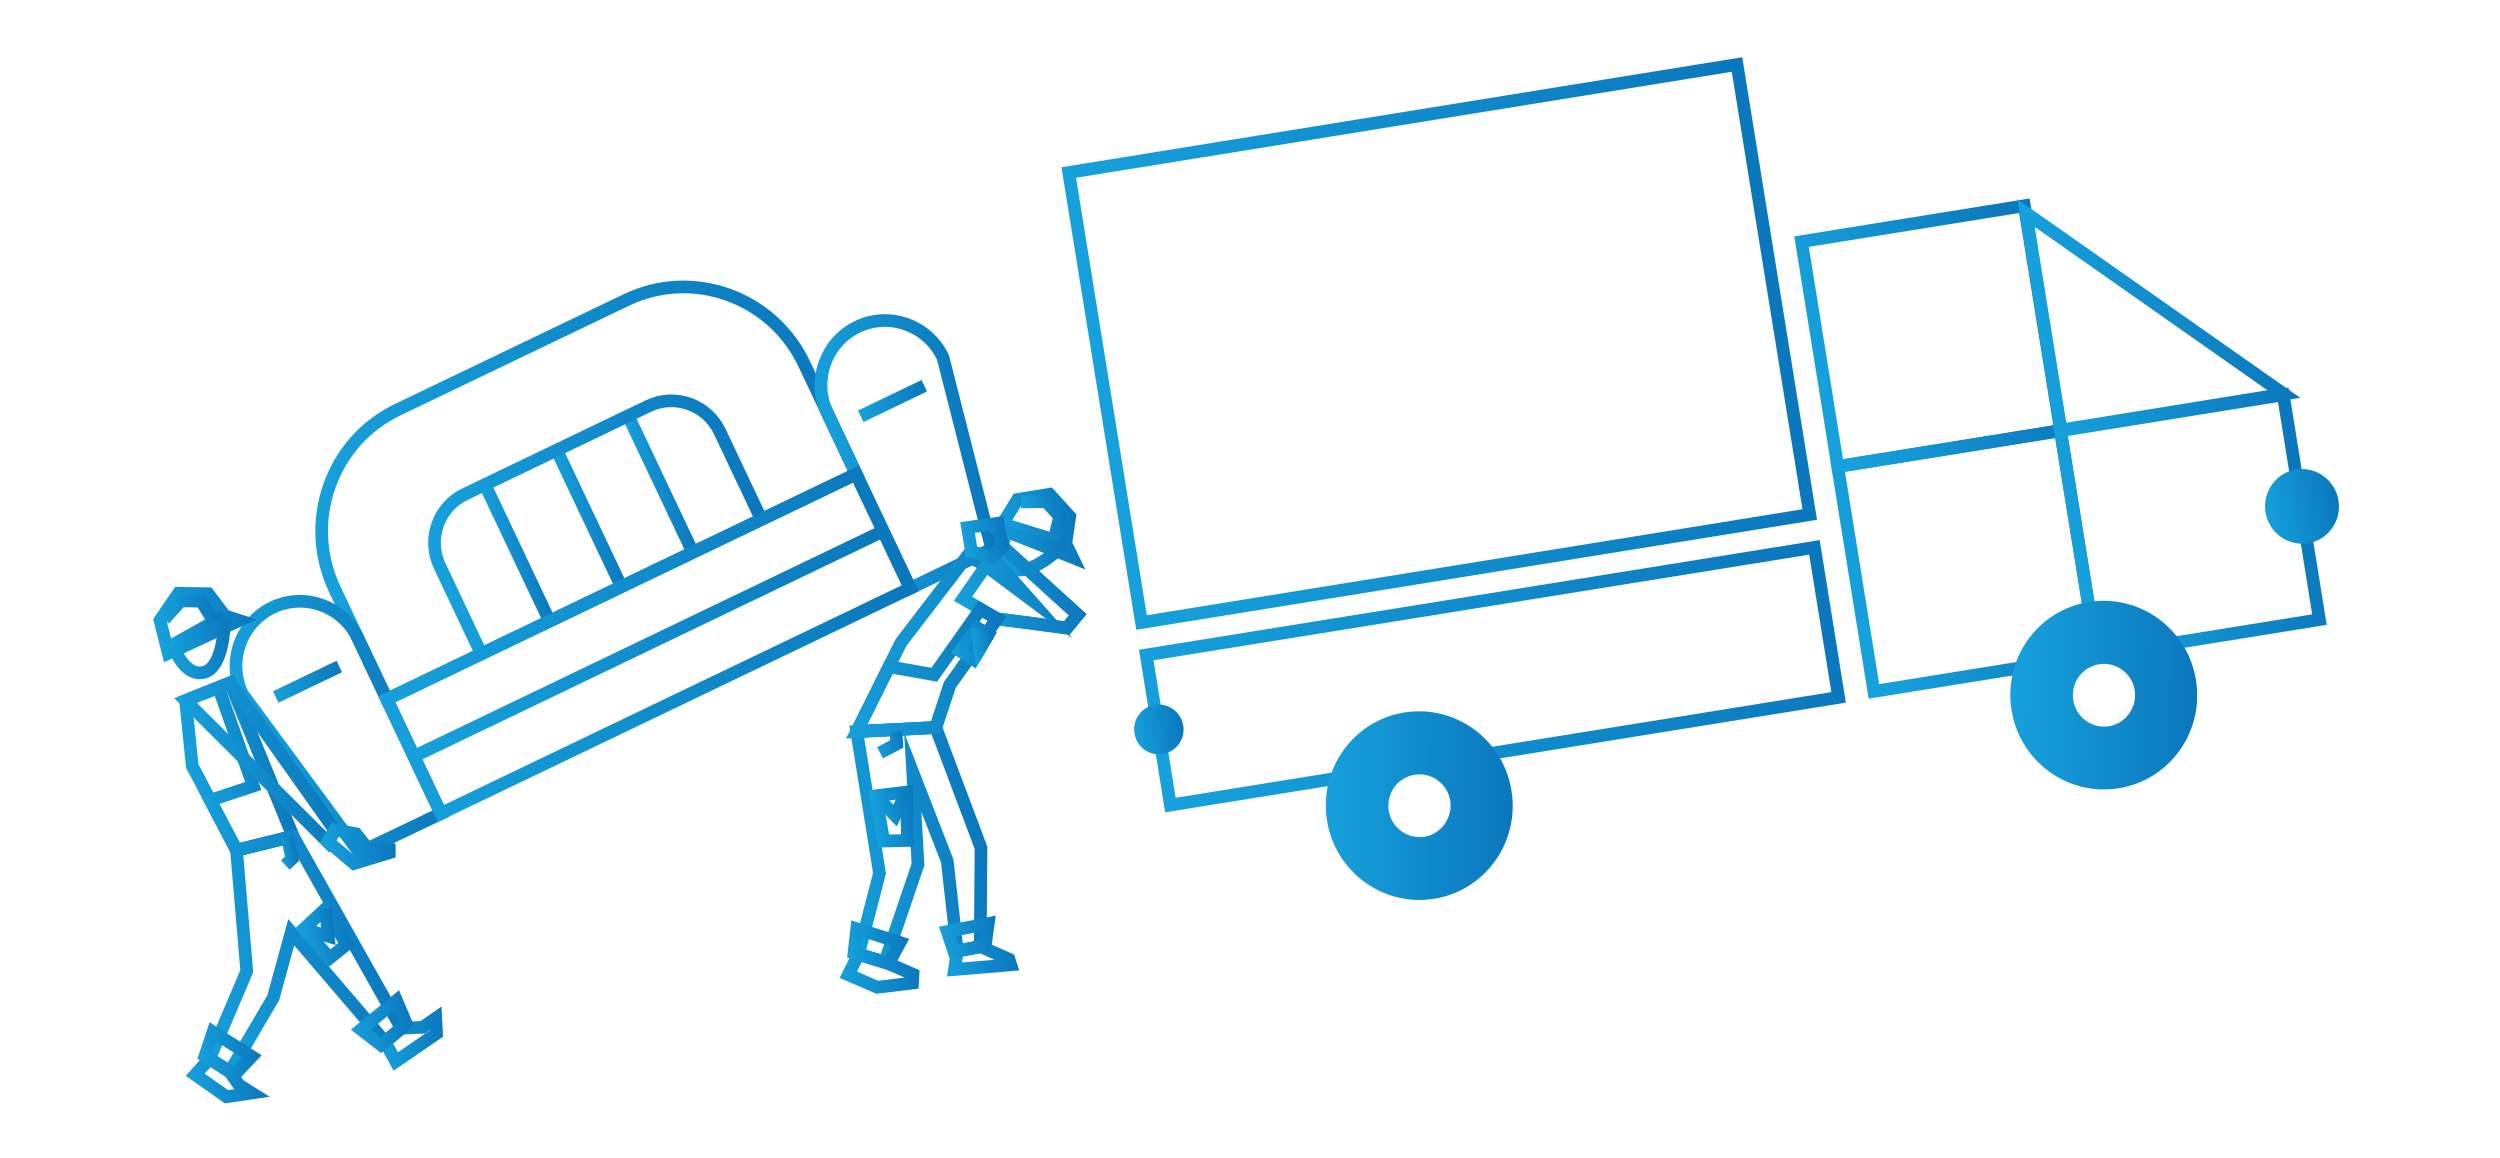 <svg xmlns="http://www.w3.org/2000/svg" xmlns:xlink="http://www.w3.org/1999/xlink" id="Calque_1" x="0px" y="0px" viewBox="0 0 1000 463.4" style="enable-background:new 0 0 1000 463.4;" xml:space="preserve" width="1000" height="463.4"><style type="text/css">			.st0{fill:none;stroke:url(#XMLID_00000139282544109457808690000002207816817002493065_);stroke-width:5.073;stroke-miterlimit:10;}			.st1{fill:none;stroke:url(#XMLID_00000029754991756056699900000000717471890244088705_);stroke-width:5.073;stroke-miterlimit:10;}			.st2{fill:none;stroke:url(#XMLID_00000072260872939887350180000005096683880838786457_);stroke-width:5.073;stroke-miterlimit:10;}			.st3{fill:none;stroke:url(#XMLID_00000011724827699854741150000014695979587851774373_);stroke-width:5.073;stroke-miterlimit:10;}			.st4{fill:none;stroke:url(#XMLID_00000043453295256810300240000003286382389275913661_);stroke-width:5.073;stroke-miterlimit:10;}			.st5{fill:none;stroke:url(#XMLID_00000049920401035778974890000000679172509810934182_);stroke-width:5.073;stroke-miterlimit:10;}			.st6{fill:none;stroke:url(#XMLID_00000160913537905727839130000008552527588043047345_);stroke-width:5.073;stroke-miterlimit:10;}			.st7{fill:none;stroke:url(#XMLID_00000143617530504559675730000004938459907773805194_);stroke-width:5.073;stroke-miterlimit:10;}			.st8{fill:none;stroke:url(#XMLID_00000074423492487164717680000000931472076426760600_);stroke-width:5.073;stroke-miterlimit:10;}			.st9{fill:none;stroke:url(#XMLID_00000070829280890167211830000000774758982318316720_);stroke-width:5.073;stroke-miterlimit:10;}			.st10{fill:none;stroke:url(#XMLID_00000054254340281105758070000011337166726386357663_);stroke-width:5.073;stroke-miterlimit:10;}			.st11{fill:none;stroke:url(#XMLID_00000080208823768868923790000002616415562879893656_);stroke-width:5.073;stroke-miterlimit:10;}			.st12{fill:none;stroke:url(#XMLID_00000173844715378700738050000015047585920720269206_);stroke-width:5.073;stroke-miterlimit:10;}			.st13{fill:none;stroke:url(#XMLID_00000175291519771469060040000000603331920946720177_);stroke-width:5.073;stroke-miterlimit:10;}			.st14{fill:none;stroke:url(#XMLID_00000062897461881549452450000006298837846007590047_);stroke-width:5.073;stroke-miterlimit:10;}			.st15{fill:none;stroke:url(#XMLID_00000114779771016452039290000014584386340988151186_);stroke-width:5.073;stroke-miterlimit:10;}			.st16{fill:none;stroke:url(#XMLID_00000074435546633366377200000000505585322440668834_);stroke-width:5.073;stroke-miterlimit:10;}			.st17{fill:none;stroke:url(#XMLID_00000013169155406754771020000008265567416944018331_);stroke-width:5.073;stroke-miterlimit:10;}			.st18{fill:none;stroke:url(#XMLID_00000075845598952127444650000000834630742465204867_);stroke-width:5.073;stroke-miterlimit:10;}			.st19{fill:none;stroke:url(#XMLID_00000021116562369788283690000010975275936230405255_);stroke-width:5.073;stroke-miterlimit:10;}			.st20{fill:none;stroke:url(#XMLID_00000018934825858042086600000005090143168086997437_);stroke-width:5.073;stroke-miterlimit:10;}			.st21{fill:none;stroke:url(#XMLID_00000101075454192657926520000012080884508652455592_);stroke-width:5.073;stroke-miterlimit:10;}			.st22{fill:none;stroke:url(#XMLID_00000181798553770690941110000001999733906959282820_);stroke-width:5.073;stroke-miterlimit:10;}			.st23{fill:none;stroke:url(#XMLID_00000049944424006468986200000011480900061787990959_);stroke-width:5.073;stroke-miterlimit:10;}			.st24{fill:none;stroke:url(#XMLID_00000072274329855217621720000010323385509378769833_);stroke-width:5.073;stroke-miterlimit:10;}			.st25{fill:none;stroke:url(#XMLID_00000048467423952284214120000017570921863220544414_);stroke-width:5.073;stroke-miterlimit:10;}			.st26{fill:none;stroke:url(#XMLID_00000100341119064205613770000008378287465676392835_);stroke-width:5.073;stroke-miterlimit:10;}			.st27{fill:none;stroke:url(#XMLID_00000115474283189942368680000005388733669505764227_);stroke-width:5.073;stroke-miterlimit:10;}			.st28{fill:none;stroke:url(#XMLID_00000034785911696734080580000006990779823012313270_);stroke-width:5.073;stroke-miterlimit:10;}			.st29{fill:none;stroke:url(#XMLID_00000130622432983208667380000002104258838984889524_);stroke-width:5.073;stroke-miterlimit:10;}			.st30{fill:none;stroke:url(#XMLID_00000092416206713540849720000007636435897000340373_);stroke-width:5.073;stroke-miterlimit:10;}			.st31{fill:none;stroke:url(#XMLID_00000067946120116809414040000004288949544270761856_);stroke-width:5.073;stroke-miterlimit:10;}			.st32{fill:none;stroke:url(#XMLID_00000144325395670490537730000004144605525501155219_);stroke-width:5.073;stroke-miterlimit:10;}			.st33{fill:none;stroke:url(#XMLID_00000163064075562894287840000000160080306561691051_);stroke-width:5.073;stroke-miterlimit:10;}			.st34{fill:none;stroke:url(#XMLID_00000036966993780943355130000000019131627718790830_);stroke-width:5.073;stroke-miterlimit:10;}			.st35{fill:none;stroke:url(#XMLID_00000128472706526896912740000014990474881115962022_);stroke-width:5.073;stroke-miterlimit:10;}			.st36{fill:none;stroke:url(#XMLID_00000139286832457966239680000009590465141750163384_);stroke-width:5.073;stroke-miterlimit:10;}			.st37{fill:none;stroke:url(#XMLID_00000136398541727048405020000013677586703907656835_);stroke-width:5.073;stroke-miterlimit:10;}			.st38{fill:none;stroke:url(#XMLID_00000152233588736181401980000009559382683641581215_);stroke-width:5.073;stroke-miterlimit:10;}			.st39{fill:none;stroke:url(#XMLID_00000137854171841272134320000003350962392378390197_);stroke-width:5.073;stroke-miterlimit:10;}			.st40{fill:none;stroke:url(#XMLID_00000152232620251709583220000013250275868810843571_);stroke-width:5.073;stroke-miterlimit:10;}			.st41{fill:none;stroke:url(#XMLID_00000142169421071115808440000012810920636836121246_);stroke-width:5.073;stroke-miterlimit:10;}			.st42{fill:none;stroke:url(#XMLID_00000104681443829851751880000013567952025003326359_);stroke-width:5.073;stroke-miterlimit:10;}			.st43{fill:none;stroke:url(#XMLID_00000010268571634217913580000000987843888296614556_);stroke-width:5.073;stroke-miterlimit:10;}			.st44{fill:none;stroke:url(#XMLID_00000124848813261160454170000001513698941341562526_);stroke-width:5.073;stroke-miterlimit:10;}			.st45{fill:none;stroke:url(#XMLID_00000150078623276225789550000002314285597684800664_);stroke-width:5.073;stroke-miterlimit:10;}			.st46{fill:none;stroke:url(#XMLID_00000038370787655616818390000004168265019163227060_);stroke-width:5.073;stroke-miterlimit:10;}			.st47{fill:none;stroke:url(#XMLID_00000001647236364512594760000002534972345392234134_);stroke-width:5.073;stroke-miterlimit:10;}			.st48{fill:none;stroke:url(#XMLID_00000041254845561135791110000008418873811642029962_);stroke-width:5.073;stroke-miterlimit:10;}			.st49{fill:none;stroke:url(#XMLID_00000028308846120749259690000011645927357842481339_);stroke-width:5.073;stroke-miterlimit:10;}	.st50{fill:url(#XMLID_00000057851759907273362830000003693520948844706203_);}	.st51{fill:url(#XMLID_00000150796185029083819590000002768400140266985886_);}	.st52{fill:url(#XMLID_00000136411298230825282310000000349623696647962788_);}	.st53{fill:url(#XMLID_00000098201158624197538870000000505399495479501455_);}			.st54{fill:none;stroke:url(#XMLID_00000008854633451024405690000016933341679878429831_);stroke-width:5.073;stroke-miterlimit:10;}</style><g id="XMLID_1164_">	<g id="XMLID_1181_">		<g id="XMLID_1226_">			<g id="XMLID_1233_">									<linearGradient id="XMLID_00000026145321126324801380000004578273216556692654_" gradientUnits="userSpaceOnUse" x1="136.301" y1="143.124" x2="357.43" y2="143.124" gradientTransform="matrix(0.987 -0.159 0.159 0.987 -32.192 92.011)">					<stop offset="0" style="stop-color:#16A1DC"></stop>					<stop offset="1" style="stop-color:#0B77BD"></stop>				</linearGradient>									<path id="XMLID_1239_" style="fill:none;stroke:url(#XMLID_00000026145321126324801380000004578273216556692654_);stroke-width:5.073;stroke-miterlimit:10;" d="      M154.7,279.7l-20.8-44c-12.7-26.9-1.5-59,25.1-71.8l91.5-43.9c26.6-12.8,58.5-1.3,71.2,25.6l20.8,44L154.7,279.7z"></path>				<g id="XMLID_1234_">											<linearGradient id="XMLID_00000127764958803296237100000000306138722869247118_" gradientUnits="userSpaceOnUse" x1="235.172" y1="156.564" x2="256.851" y2="156.564" gradientTransform="matrix(0.987 -0.159 0.159 0.987 -32.192 92.011)">						<stop offset="0" style="stop-color:#16A1DC"></stop>						<stop offset="1" style="stop-color:#0B77BD"></stop>					</linearGradient>											<line id="XMLID_1238_" style="fill:none;stroke:url(#XMLID_00000127764958803296237100000000306138722869247118_);stroke-width:5.073;stroke-miterlimit:10;" x1="222.7" y1="180.1" x2="248.5" y2="234.6"></line>											<linearGradient id="XMLID_00000165193096382556802560000009652867406421372601_" gradientUnits="userSpaceOnUse" x1="265.563" y1="147.582" x2="287.242" y2="147.582" gradientTransform="matrix(0.987 -0.159 0.159 0.987 -32.192 92.011)">						<stop offset="0" style="stop-color:#16A1DC"></stop>						<stop offset="1" style="stop-color:#0B77BD"></stop>					</linearGradient>											<line id="XMLID_1237_" style="fill:none;stroke:url(#XMLID_00000165193096382556802560000009652867406421372601_);stroke-width:5.073;stroke-miterlimit:10;" x1="251.3" y1="166.4" x2="277.1" y2="220.9"></line>											<linearGradient id="XMLID_00000010275207029747038770000003526728756682132098_" gradientUnits="userSpaceOnUse" x1="204.613" y1="165.596" x2="226.291" y2="165.596" gradientTransform="matrix(0.987 -0.159 0.159 0.987 -32.192 92.011)">						<stop offset="0" style="stop-color:#16A1DC"></stop>						<stop offset="1" style="stop-color:#0B77BD"></stop>					</linearGradient>											<line id="XMLID_1236_" style="fill:none;stroke:url(#XMLID_00000010275207029747038770000003526728756682132098_);stroke-width:5.073;stroke-miterlimit:10;" x1="194" y1="193.9" x2="219.8" y2="248.4"></line>											<linearGradient id="XMLID_00000166642600558104977850000007702087904742248092_" gradientUnits="userSpaceOnUse" x1="180.629" y1="158.243" x2="316.436" y2="158.243" gradientTransform="matrix(0.987 -0.159 0.159 0.987 -32.192 92.011)">						<stop offset="0" style="stop-color:#16A1DC"></stop>						<stop offset="1" style="stop-color:#0B77BD"></stop>					</linearGradient>											<path id="XMLID_1235_" style="fill:none;stroke:url(#XMLID_00000166642600558104977850000007702087904742248092_);stroke-width:5.073;stroke-miterlimit:10;" d="       M192.5,261.5l-16.6-35.1c-5.1-10.7-0.6-23.6,10-28.7l73.5-35.3c10.6-5.1,23.4-0.5,28.5,10.2l16.6,35.1"></path>				</g>			</g>							<linearGradient id="XMLID_00000052092121782316379940000011632401315854937508_" gradientUnits="userSpaceOnUse" x1="94.282" y1="222.458" x2="171.752" y2="222.458" gradientTransform="matrix(0.987 -0.159 0.159 0.987 -32.192 92.011)">				<stop offset="0" style="stop-color:#16A1DC"></stop>				<stop offset="1" style="stop-color:#0B77BD"></stop>			</linearGradient>							<path id="XMLID_1232_" style="fill:none;stroke:url(#XMLID_00000052092121782316379940000011632401315854937508_);stroke-width:5.073;stroke-miterlimit:10;" d="     M143.7,341l-46.8-63.5c-6.1-12.9-0.7-28.3,12.1-34.5l0,0c12.8-6.1,28.1-0.6,34.2,12.3l33.2,70.1L143.7,341z"></path>							<linearGradient id="XMLID_00000150083670644101705360000003355124022669434811_" gradientUnits="userSpaceOnUse" x1="343.206" y1="151.099" x2="405.727" y2="151.099" gradientTransform="matrix(0.987 -0.159 0.159 0.987 -32.192 92.011)">				<stop offset="0" style="stop-color:#16A1DC"></stop>				<stop offset="1" style="stop-color:#0B77BD"></stop>			</linearGradient>							<path id="XMLID_1231_" style="fill:none;stroke:url(#XMLID_00000150083670644101705360000003355124022669434811_);stroke-width:5.073;stroke-miterlimit:10;" d="     M364.1,235.3l-33.2-70.1c-6.1-12.9-0.7-28.3,12.1-34.5l0,0c12.8-6.1,28.1-0.6,34.2,12.3l19.5,76.6L364.1,235.3z"></path>							<linearGradient id="XMLID_00000042010454795269730730000001144651219948250044_" gradientUnits="userSpaceOnUse" x1="151.401" y1="209.838" x2="371.505" y2="209.838" gradientTransform="matrix(0.987 -0.159 0.159 0.987 -32.192 92.011)">				<stop offset="0" style="stop-color:#16A1DC"></stop>				<stop offset="1" style="stop-color:#0B77BD"></stop>			</linearGradient>							<polygon id="XMLID_1230_" style="fill:none;stroke:url(#XMLID_00000042010454795269730730000001144651219948250044_);stroke-width:5.073;stroke-miterlimit:10;" points="     342.4,189.6 154.7,279.7 176.3,325.4 364.1,235.3    "></polygon>							<linearGradient id="XMLID_00000159469544500146130100000016665365656793481388_" gradientUnits="userSpaceOnUse" x1="110.183" y1="203.147" x2="138.596" y2="203.147" gradientTransform="matrix(0.987 -0.159 0.159 0.987 -32.192 92.011)">				<stop offset="0" style="stop-color:#16A1DC"></stop>				<stop offset="1" style="stop-color:#0B77BD"></stop>			</linearGradient>							<line id="XMLID_1229_" style="fill:none;stroke:url(#XMLID_00000159469544500146130100000016665365656793481388_);stroke-width:5.073;stroke-miterlimit:10;" x1="110.3" y1="278.8" x2="135.7" y2="266.6"></line>							<linearGradient id="XMLID_00000175294073046218843310000013052930040808085424_" gradientUnits="userSpaceOnUse" x1="359.11" y1="129.578" x2="387.521" y2="129.578" gradientTransform="matrix(0.987 -0.159 0.159 0.987 -32.192 92.011)">				<stop offset="0" style="stop-color:#16A1DC"></stop>				<stop offset="1" style="stop-color:#0B77BD"></stop>			</linearGradient>							<line id="XMLID_1228_" style="fill:none;stroke:url(#XMLID_00000175294073046218843310000013052930040808085424_);stroke-width:5.073;stroke-miterlimit:10;" x1="344.3" y1="166.5" x2="369.7" y2="154.3"></line>							<linearGradient id="XMLID_00000065768628938200875450000003313401066216011935_" gradientUnits="userSpaceOnUse" x1="160.858" y1="209.839" x2="362.05" y2="209.839" gradientTransform="matrix(0.987 -0.159 0.159 0.987 -32.192 92.011)">				<stop offset="0" style="stop-color:#16A1DC"></stop>				<stop offset="1" style="stop-color:#0B77BD"></stop>			</linearGradient>							<line id="XMLID_1227_" style="fill:none;stroke:url(#XMLID_00000065768628938200875450000003313401066216011935_);stroke-width:5.073;stroke-miterlimit:10;" x1="165.5" y1="302.6" x2="353.3" y2="212.4"></line>		</g>		<g id="XMLID_1206_">							<linearGradient id="XMLID_00000153707663667843075720000004956875561331767955_" gradientUnits="userSpaceOnUse" x1="70.97" y1="231.694" x2="111.939" y2="231.694" gradientTransform="matrix(0.987 -0.159 0.159 0.987 -32.192 92.011)">				<stop offset="0" style="stop-color:#16A1DC"></stop>				<stop offset="1" style="stop-color:#0B77BD"></stop>			</linearGradient>							<polygon id="XMLID_1225_" style="fill:none;stroke:url(#XMLID_00000153707663667843075720000004956875561331767955_);stroke-width:5.073;stroke-miterlimit:10;" points="     74.2,280.2 92.1,273.1 117.2,334.5 94.6,340.1 76.9,306.4    "></polygon>							<linearGradient id="XMLID_00000044164683055724919980000011615117849051034289_" gradientUnits="userSpaceOnUse" x1="75.054" y1="231.694" x2="111.939" y2="231.694" gradientTransform="matrix(0.987 -0.159 0.159 0.987 -32.192 92.011)">				<stop offset="0" style="stop-color:#16A1DC"></stop>				<stop offset="1" style="stop-color:#0B77BD"></stop>			</linearGradient>							<polygon id="XMLID_1224_" style="fill:none;stroke:url(#XMLID_00000044164683055724919980000011615117849051034289_);stroke-width:5.073;stroke-miterlimit:10;" points="     92.1,273.1 87.4,275 101.3,314.4 84.1,320.1 94.6,340.1 117.2,334.5    "></polygon>							<linearGradient id="XMLID_00000078020534624203816620000001630015518344177299_" gradientUnits="userSpaceOnUse" x1="58.37" y1="308.161" x2="142.414" y2="308.161" gradientTransform="matrix(0.987 -0.159 0.159 0.987 -32.192 92.011)">				<stop offset="0" style="stop-color:#16A1DC"></stop>				<stop offset="1" style="stop-color:#0B77BD"></stop>			</linearGradient>							<polygon id="XMLID_1223_" style="fill:none;stroke:url(#XMLID_00000078020534624203816620000001630015518344177299_);stroke-width:5.073;stroke-miterlimit:10;" points="     117.2,334.5 160.5,411.3 154,416.7 116.5,372.9 109.3,399.1 91.9,428.7 83.8,423.5 98.7,388.5 94.6,340.1    "></polygon>							<linearGradient id="XMLID_00000116949494016002739810000010306128816141941895_" gradientUnits="userSpaceOnUse" x1="128.986" y1="351.039" x2="156.571" y2="351.039" gradientTransform="matrix(0.987 -0.159 0.159 0.987 -32.192 92.011)">				<stop offset="0" style="stop-color:#16A1DC"></stop>				<stop offset="1" style="stop-color:#0B77BD"></stop>			</linearGradient>							<polygon id="XMLID_1222_" style="fill:none;stroke:url(#XMLID_00000116949494016002739810000010306128816141941895_);stroke-width:5.073;stroke-miterlimit:10;" points="     154,416.7 158.3,424.6 174.6,413.4 174.3,407.3 169.1,410.9 160.5,411.3    "></polygon>							<linearGradient id="XMLID_00000037663396180252154080000005337542011424909233_" gradientUnits="userSpaceOnUse" x1="51.226" y1="353.502" x2="82.903" y2="353.502" gradientTransform="matrix(0.987 -0.159 0.159 0.987 -32.192 92.011)">				<stop offset="0" style="stop-color:#16A1DC"></stop>				<stop offset="1" style="stop-color:#0B77BD"></stop>			</linearGradient>							<polygon id="XMLID_1221_" style="fill:none;stroke:url(#XMLID_00000037663396180252154080000005337542011424909233_);stroke-width:5.073;stroke-miterlimit:10;" points="     83.8,423.5 78.1,429.9 90.6,438.7 100.7,437.2 95.6,434 91.9,428.7    "></polygon>							<linearGradient id="XMLID_00000051358857338942223860000003941875397214832010_" gradientUnits="userSpaceOnUse" x1="70.76" y1="233.862" x2="128.739" y2="233.862" gradientTransform="matrix(0.987 -0.159 0.159 0.987 -32.192 92.011)">				<stop offset="0" style="stop-color:#16A1DC"></stop>				<stop offset="1" style="stop-color:#0B77BD"></stop>			</linearGradient>							<polygon id="XMLID_1220_" style="fill:none;stroke:url(#XMLID_00000051358857338942223860000003941875397214832010_);stroke-width:5.073;stroke-miterlimit:10;" points="     92.1,273.1 134,332.2 131.2,336.9 74.2,280.2    "></polygon>							<linearGradient id="XMLID_00000113313936707661608760000012081244405684838818_" gradientUnits="userSpaceOnUse" x1="118.987" y1="270.429" x2="148.944" y2="270.429" gradientTransform="matrix(0.987 -0.159 0.159 0.987 -32.192 92.011)">				<stop offset="0" style="stop-color:#16A1DC"></stop>				<stop offset="1" style="stop-color:#0B77BD"></stop>			</linearGradient>							<polygon id="XMLID_1219_" style="fill:none;stroke:url(#XMLID_00000113313936707661608760000012081244405684838818_);stroke-width:5.073;stroke-miterlimit:10;" points="     131.2,336.6 141.6,345.4 155.7,341.1 155.7,339.7 146.6,338.8 142.4,333.5 133.9,331.9    "></polygon>							<linearGradient id="XMLID_00000101062796649111748100000009343108599253165995_" gradientUnits="userSpaceOnUse" x1="56.953" y1="344.101" x2="82.534" y2="344.101" gradientTransform="matrix(0.987 -0.159 0.159 0.987 -32.192 92.011)">				<stop offset="0" style="stop-color:#16A1DC"></stop>				<stop offset="1" style="stop-color:#0B77BD"></stop>			</linearGradient>							<polygon id="XMLID_1218_" style="fill:none;stroke:url(#XMLID_00000101062796649111748100000009343108599253165995_);stroke-width:5.073;stroke-miterlimit:10;" points="     93.9,429.8 82,422.4 85.2,412.8 100.7,422.6    "></polygon>							<linearGradient id="XMLID_00000028326936329441409490000011047865865177017480_" gradientUnits="userSpaceOnUse" x1="119.327" y1="342.624" x2="144.572" y2="342.624" gradientTransform="matrix(0.987 -0.159 0.159 0.987 -32.192 92.011)">				<stop offset="0" style="stop-color:#16A1DC"></stop>				<stop offset="1" style="stop-color:#0B77BD"></stop>			</linearGradient>							<polygon id="XMLID_1217_" style="fill:none;stroke:url(#XMLID_00000028326936329441409490000011047865865177017480_);stroke-width:5.073;stroke-miterlimit:10;" points="     162.6,409.6 152.4,418 144.4,411.8 158.6,400.2    "></polygon>			<g id="XMLID_1211_">				<g id="XMLID_1213_">											<linearGradient id="XMLID_00000004540238851162305920000014772715058987042703_" gradientUnits="userSpaceOnUse" x1="67.441" y1="171.729" x2="108.332" y2="171.729" gradientTransform="matrix(0.987 -0.159 0.159 0.987 -32.192 92.011)">						<stop offset="0" style="stop-color:#16A1DC"></stop>						<stop offset="1" style="stop-color:#0B77BD"></stop>					</linearGradient>											<polygon id="XMLID_1216_" style="fill:none;stroke:url(#XMLID_00000004540238851162305920000014772715058987042703_);stroke-width:5.073;stroke-miterlimit:10;" points="       67.3,261.3 78.4,256.1 95.7,248.2 89.9,246.3 83.3,237.5 71.4,237.3 64,248.1      "></polygon>											<linearGradient id="XMLID_00000176033689455670374630000006721504041073959040_" gradientUnits="userSpaceOnUse" x1="72.659" y1="175.837" x2="96.805" y2="175.837" gradientTransform="matrix(0.987 -0.159 0.159 0.987 -32.192 92.011)">						<stop offset="0" style="stop-color:#16A1DC"></stop>						<stop offset="1" style="stop-color:#0B77BD"></stop>					</linearGradient>											<line id="XMLID_1215_" style="fill:none;stroke:url(#XMLID_00000176033689455670374630000006721504041073959040_);stroke-width:5.073;stroke-miterlimit:10;" x1="69.1" y1="257.9" x2="89.9" y2="246.3"></line>											<linearGradient id="XMLID_00000072255754386081798390000006134105504182945159_" gradientUnits="userSpaceOnUse" x1="70.199" y1="167.385" x2="93.615" y2="167.385" gradientTransform="matrix(0.987 -0.159 0.159 0.987 -32.192 92.011)">						<stop offset="0" style="stop-color:#16A1DC"></stop>						<stop offset="1" style="stop-color:#0B77BD"></stop>					</linearGradient>											<polyline id="XMLID_1214_" style="fill:none;stroke:url(#XMLID_00000072255754386081798390000006134105504182945159_);stroke-width:5.073;stroke-miterlimit:10;" points="       85.6,248.7 80.5,240.5 72.4,240.3 65.7,247.7      "></polyline>				</g>									<linearGradient id="XMLID_00000029045324372396140280000016105182337458451126_" gradientUnits="userSpaceOnUse" x1="71.228" y1="184.024" x2="98.07" y2="184.024" gradientTransform="matrix(0.987 -0.159 0.159 0.987 -32.192 92.011)">					<stop offset="0" style="stop-color:#16A1DC"></stop>					<stop offset="1" style="stop-color:#0B77BD"></stop>				</linearGradient>									<path id="XMLID_1212_" style="fill:none;stroke:url(#XMLID_00000029045324372396140280000016105182337458451126_);stroke-width:5.073;stroke-miterlimit:10;" d="      M70.1,260.1c0,0,4.1,10.8,11.6,8.8c7.4-2,7.9-17.9,7.9-17.9L70.1,260.1z"></path>			</g>			<g id="XMLID_1208_">									<linearGradient id="XMLID_00000100345579831894557310000006030565305201245115_" gradientUnits="userSpaceOnUse" x1="103.697" y1="303.54" x2="126.248" y2="303.54" gradientTransform="matrix(0.987 -0.159 0.159 0.987 -32.192 92.011)">					<stop offset="0" style="stop-color:#16A1DC"></stop>					<stop offset="1" style="stop-color:#0B77BD"></stop>				</linearGradient>									<polygon id="XMLID_1210_" style="fill:none;stroke:url(#XMLID_00000100345579831894557310000006030565305201245115_);stroke-width:5.073;stroke-miterlimit:10;" points="      130.2,363.5 138.6,377.8 131.9,383.2 121.5,371.6     "></polygon>									<linearGradient id="XMLID_00000017474974493814150370000002794801607584232104_" gradientUnits="userSpaceOnUse" x1="106.07" y1="301.306" x2="119.617" y2="301.306" gradientTransform="matrix(0.987 -0.159 0.159 0.987 -32.192 92.011)">					<stop offset="0" style="stop-color:#16A1DC"></stop>					<stop offset="1" style="stop-color:#0B77BD"></stop>				</linearGradient>									<polyline id="XMLID_1209_" style="fill:none;stroke:url(#XMLID_00000017474974493814150370000002794801607584232104_);stroke-width:5.073;stroke-miterlimit:10;" points="      130.2,363.5 131.3,374.5 121.5,371.6     "></polyline>			</g>							<linearGradient id="XMLID_00000056417091628469861380000003219440455603152565_" gradientUnits="userSpaceOnUse" x1="102.517" y1="269.689" x2="109.575" y2="269.689" gradientTransform="matrix(0.987 -0.159 0.159 0.987 -32.192 92.011)">				<stop offset="0" style="stop-color:#16A1DC"></stop>				<stop offset="1" style="stop-color:#0B77BD"></stop>			</linearGradient>							<polyline id="XMLID_1207_" style="fill:none;stroke:url(#XMLID_00000056417091628469861380000003219440455603152565_);stroke-width:5.073;stroke-miterlimit:10;" points="     114.9,335 116.8,343.5 114.1,346    "></polyline>		</g>		<g id="XMLID_1182_">			<g id="XMLID_1200_">				<g id="XMLID_1202_">											<linearGradient id="XMLID_00000068656288822160171820000013255548087049959859_" gradientUnits="userSpaceOnUse" x1="403.594" y1="191.112" x2="438.784" y2="191.112" gradientTransform="matrix(0.987 -0.159 0.159 0.987 -32.192 92.011)">						<stop offset="0" style="stop-color:#16A1DC"></stop>						<stop offset="1" style="stop-color:#0B77BD"></stop>					</linearGradient>											<polygon id="XMLID_1205_" style="fill:none;stroke:url(#XMLID_00000068656288822160171820000013255548087049959859_);stroke-width:5.073;stroke-miterlimit:10;" points="       399.9,211.4 411.3,215.9 429,223 426.3,217.4 427.9,206.6 419.8,197.7 407,199.8      "></polygon>											<linearGradient id="XMLID_00000056388709791840118480000002411426751898176409_" gradientUnits="userSpaceOnUse" x1="410.15" y1="191.575" x2="433.772" y2="191.575" gradientTransform="matrix(0.987 -0.159 0.159 0.987 -32.192 92.011)">						<stop offset="0" style="stop-color:#16A1DC"></stop>						<stop offset="1" style="stop-color:#0B77BD"></stop>					</linearGradient>											<line id="XMLID_1204_" style="fill:none;stroke:url(#XMLID_00000056388709791840118480000002411426751898176409_);stroke-width:5.073;stroke-miterlimit:10;" x1="403.5" y1="210.3" x2="426.3" y2="217.4"></line>											<linearGradient id="XMLID_00000007387961550520796880000017368858968664387461_" gradientUnits="userSpaceOnUse" x1="417.268" y1="185.408" x2="434.888" y2="185.408" gradientTransform="matrix(0.987 -0.159 0.159 0.987 -32.192 92.011)">						<stop offset="0" style="stop-color:#16A1DC"></stop>						<stop offset="1" style="stop-color:#0B77BD"></stop>					</linearGradient>											<polyline id="XMLID_1203_" style="fill:none;stroke:url(#XMLID_00000007387961550520796880000017368858968664387461_);stroke-width:5.073;stroke-miterlimit:10;" points="       421.6,215.9 423.9,206.6 418.4,200.6 408.4,200.8      "></polyline>				</g>									<linearGradient id="XMLID_00000037664732250401283380000011042077665423794344_" gradientUnits="userSpaceOnUse" x1="404.525" y1="195.967" x2="433.414" y2="195.967" gradientTransform="matrix(0.987 -0.159 0.159 0.987 -32.192 92.011)">					<stop offset="0" style="stop-color:#16A1DC"></stop>					<stop offset="1" style="stop-color:#0B77BD"></stop>				</linearGradient>									<path id="XMLID_1201_" style="fill:none;stroke:url(#XMLID_00000037664732250401283380000011042077665423794344_);stroke-width:5.073;stroke-miterlimit:10;" d="      M402.7,212.6c0,0-4.8,10.5,1.8,14.5c6.6,4,18.2-6.7,18.2-6.7L402.7,212.6z"></path>			</g>							<linearGradient id="XMLID_00000023986917557493892750000014334328885695688334_" gradientUnits="userSpaceOnUse" x1="333.57" y1="227.296" x2="436.318" y2="227.296" gradientTransform="matrix(0.987 -0.159 0.159 0.987 -32.192 92.011)">				<stop offset="0" style="stop-color:#16A1DC"></stop>				<stop offset="1" style="stop-color:#0B77BD"></stop>			</linearGradient>							<polygon id="XMLID_1199_" style="fill:none;stroke:url(#XMLID_00000023986917557493892750000014334328885695688334_);stroke-width:5.073;stroke-miterlimit:10;" points="     374.3,291 379.9,274 398.8,247.5 426.7,251.2 431.1,245.9 401.1,218.7 396.8,222.8 410.6,238.4 394.4,226.3 387,222.3 360.4,257      342.7,292.6    "></polygon>							<linearGradient id="XMLID_00000119797437475871968420000012550222229137841038_" gradientUnits="userSpaceOnUse" x1="321.278" y1="304.47" x2="382.324" y2="304.47" gradientTransform="matrix(0.987 -0.159 0.159 0.987 -32.192 92.011)">				<stop offset="0" style="stop-color:#16A1DC"></stop>				<stop offset="1" style="stop-color:#0B77BD"></stop>			</linearGradient>							<polygon id="XMLID_1198_" style="fill:none;stroke:url(#XMLID_00000119797437475871968420000012550222229137841038_);stroke-width:5.073;stroke-miterlimit:10;" points="     374.3,291 392.4,339.1 392.1,378.6 382.9,380.4 378.9,344.4 365.1,308.9 367.2,345.8 353.9,384.8 343.4,381.7 351.8,349.3      342.7,292.6 342.7,292.6    "></polygon>							<linearGradient id="XMLID_00000015320210857445278100000000501028139815626673_" gradientUnits="userSpaceOnUse" x1="358.231" y1="355.27" x2="386.879" y2="355.27" gradientTransform="matrix(0.987 -0.159 0.159 0.987 -32.192 92.011)">				<stop offset="0" style="stop-color:#16A1DC"></stop>				<stop offset="1" style="stop-color:#0B77BD"></stop>			</linearGradient>							<polygon id="XMLID_1197_" style="fill:none;stroke:url(#XMLID_00000015320210857445278100000000501028139815626673_);stroke-width:5.073;stroke-miterlimit:10;" points="     382.9,380.4 381.8,387.8 404.3,385.9 403.6,383.7 392.1,378.6    "></polygon>							<linearGradient id="XMLID_00000062910113403373315280000009453015287707218609_" gradientUnits="userSpaceOnUse" x1="315.698" y1="352.964" x2="347.724" y2="352.964" gradientTransform="matrix(0.987 -0.159 0.159 0.987 -32.192 92.011)">				<stop offset="0" style="stop-color:#16A1DC"></stop>				<stop offset="1" style="stop-color:#0B77BD"></stop>			</linearGradient>							<polygon id="XMLID_1196_" style="fill:none;stroke:url(#XMLID_00000062910113403373315280000009453015287707218609_);stroke-width:5.073;stroke-miterlimit:10;" points="     343.4,381.7 339.3,389.9 350.9,394.9 365,393.2 365.2,389.7 353.9,384.8    "></polygon>							<linearGradient id="XMLID_00000015349229498393865760000003903254808820882337_" gradientUnits="userSpaceOnUse" x1="384.843" y1="212.573" x2="436.318" y2="212.573" gradientTransform="matrix(0.987 -0.159 0.159 0.987 -32.192 92.011)">				<stop offset="0" style="stop-color:#16A1DC"></stop>				<stop offset="1" style="stop-color:#0B77BD"></stop>			</linearGradient>							<polygon id="XMLID_1195_" style="fill:none;stroke:url(#XMLID_00000015349229498393865760000003903254808820882337_);stroke-width:5.073;stroke-miterlimit:10;" points="     431.1,245.9 401.1,218.7 396.8,222.8 410.6,238.4 394.4,226.3 385.2,239.5 398.8,247.5 426.7,251.2    "></polygon>							<linearGradient id="XMLID_00000047018270967224532500000005260668038320744610_" gradientUnits="userSpaceOnUse" x1="392.378" y1="191.048" x2="410.172" y2="191.048" gradientTransform="matrix(0.987 -0.159 0.159 0.987 -32.192 92.011)">				<stop offset="0" style="stop-color:#16A1DC"></stop>				<stop offset="1" style="stop-color:#0B77BD"></stop>			</linearGradient>							<polygon id="XMLID_1194_" style="fill:none;stroke:url(#XMLID_00000047018270967224532500000005260668038320744610_);stroke-width:5.073;stroke-miterlimit:10;" points="     396.8,222.8 388.6,220.7 387,211 399.2,209.3 401.1,218.7    "></polygon>							<linearGradient id="XMLID_00000065779198985533127300000010371022239962709379_" gradientUnits="userSpaceOnUse" x1="333.57" y1="238.914" x2="404.406" y2="238.914" gradientTransform="matrix(0.987 -0.159 0.159 0.987 -32.192 92.011)">				<stop offset="0" style="stop-color:#16A1DC"></stop>				<stop offset="1" style="stop-color:#0B77BD"></stop>			</linearGradient>							<polygon id="XMLID_1193_" style="fill:none;stroke:url(#XMLID_00000065779198985533127300000010371022239962709379_);stroke-width:5.073;stroke-miterlimit:10;" points="     373.7,269.9 355.6,266.7 342.7,292.6 374.3,291 379.9,274 398.8,247.5 392.2,243.7    "></polygon>							<linearGradient id="XMLID_00000095338096106553079340000000327361506704839580_" gradientUnits="userSpaceOnUse" x1="319.939" y1="343.354" x2="345.657" y2="343.354" gradientTransform="matrix(0.987 -0.159 0.159 0.987 -32.192 92.011)">				<stop offset="0" style="stop-color:#16A1DC"></stop>				<stop offset="1" style="stop-color:#0B77BD"></stop>			</linearGradient>							<polygon id="XMLID_1192_" style="fill:none;stroke:url(#XMLID_00000095338096106553079340000000327361506704839580_);stroke-width:5.073;stroke-miterlimit:10;" points="     341.6,381.2 342.7,371.5 360,377 355.4,385.5    "></polygon>							<linearGradient id="XMLID_00000012442314638066453830000012210524811433002403_" gradientUnits="userSpaceOnUse" x1="358.177" y1="346.436" x2="381.323" y2="346.436" gradientTransform="matrix(0.987 -0.159 0.159 0.987 -32.192 92.011)">				<stop offset="0" style="stop-color:#16A1DC"></stop>				<stop offset="1" style="stop-color:#0B77BD"></stop>			</linearGradient>							<polygon id="XMLID_1191_" style="fill:none;stroke:url(#XMLID_00000012442314638066453830000012210524811433002403_);stroke-width:5.073;stroke-miterlimit:10;" points="     394.1,378.3 381.6,380.7 378.9,372.6 395.3,369.4    "></polygon>			<g id="XMLID_1189_">									<linearGradient id="XMLID_00000142154349157098425700000010160511073349349250_" gradientUnits="userSpaceOnUse" x1="345.125" y1="265.003" x2="356.158" y2="265.003" gradientTransform="matrix(0.987 -0.159 0.159 0.987 -32.192 92.011)">					<stop offset="0" style="stop-color:#16A1DC"></stop>					<stop offset="1" style="stop-color:#0B77BD"></stop>				</linearGradient>									<polyline id="XMLID_1190_" style="fill:none;stroke:url(#XMLID_00000142154349157098425700000010160511073349349250_);stroke-width:5.073;stroke-miterlimit:10;" points="      352,301.1 358.7,297.6 358.4,292.5     "></polyline>			</g>			<g id="XMLID_1186_">									<linearGradient id="XMLID_00000116948213347825623890000008195432911077378478_" gradientUnits="userSpaceOnUse" x1="338.906" y1="294.354" x2="356.84" y2="294.354" gradientTransform="matrix(0.987 -0.159 0.159 0.987 -32.192 92.011)">					<stop offset="0" style="stop-color:#16A1DC"></stop>					<stop offset="1" style="stop-color:#0B77BD"></stop>				</linearGradient>									<polygon id="XMLID_1188_" style="fill:none;stroke:url(#XMLID_00000116948213347825623890000008195432911077378478_);stroke-width:5.073;stroke-miterlimit:10;" points="      350.3,318.3 353.5,336.4 363,336.2 362.6,316.8     "></polygon>									<linearGradient id="XMLID_00000066485762950640615410000000246448084142249385_" gradientUnits="userSpaceOnUse" x1="339.416" y1="290.384" x2="356.007" y2="290.384" gradientTransform="matrix(0.987 -0.159 0.159 0.987 -32.192 92.011)">					<stop offset="0" style="stop-color:#16A1DC"></stop>					<stop offset="1" style="stop-color:#0B77BD"></stop>				</linearGradient>									<polyline id="XMLID_1187_" style="fill:none;stroke:url(#XMLID_00000066485762950640615410000000246448084142249385_);stroke-width:5.073;stroke-miterlimit:10;" points="      350.3,318.3 358,326.2 362.6,316.8     "></polyline>			</g>			<g id="XMLID_1183_">									<linearGradient id="XMLID_00000175301374966409696340000014818046854080054686_" gradientUnits="userSpaceOnUse" x1="380.477" y1="230.736" x2="399.832" y2="230.736" gradientTransform="matrix(0.987 -0.159 0.159 0.987 -32.192 92.011)">					<stop offset="0" style="stop-color:#16A1DC"></stop>					<stop offset="1" style="stop-color:#0B77BD"></stop>				</linearGradient>									<polygon id="XMLID_1185_" style="fill:none;stroke:url(#XMLID_00000175301374966409696340000014818046854080054686_);stroke-width:5.073;stroke-miterlimit:10;" points="      390.9,251.1 395.3,253.8 389.4,263.8 384.1,260.4     "></polygon>									<linearGradient id="XMLID_00000052093650512468419460000017584348526213477037_" gradientUnits="userSpaceOnUse" x1="389.352" y1="232.26" x2="398.232" y2="232.26" gradientTransform="matrix(0.987 -0.159 0.159 0.987 -32.192 92.011)">					<stop offset="0" style="stop-color:#16A1DC"></stop>					<stop offset="1" style="stop-color:#0B77BD"></stop>				</linearGradient>									<polyline id="XMLID_1184_" style="fill:none;stroke:url(#XMLID_00000052093650512468419460000017584348526213477037_);stroke-width:5.073;stroke-miterlimit:10;" points="      395.3,253.8 392,259.4 390.9,251.1     "></polyline>			</g>		</g>	</g>	<g id="XMLID_1165_">					<linearGradient id="XMLID_00000047746053622532599120000009964957436874296229_" gradientUnits="userSpaceOnUse" x1="740.121" y1="261.076" x2="835.452" y2="261.076" gradientTransform="matrix(0.987 -0.159 0.159 0.987 -32.192 92.011)">			<stop offset="0" style="stop-color:#16A1DC"></stop>			<stop offset="1" style="stop-color:#0B77BD"></stop>		</linearGradient>					<rect id="XMLID_1180_" x="742" y="178.6" transform="matrix(0.987 -0.159 0.159 0.987 -25.669 128.334)" style="fill:none;stroke:url(#XMLID_00000047746053622532599120000009964957436874296229_);stroke-width:5.073;stroke-miterlimit:10;" width="90.3" height="91.1"></rect>					<linearGradient id="XMLID_00000038392232956667572660000015666196197400247743_" gradientUnits="userSpaceOnUse" x1="740.121" y1="169.93" x2="835.452" y2="169.93" gradientTransform="matrix(0.987 -0.159 0.159 0.987 -32.192 92.011)">			<stop offset="0" style="stop-color:#16A1DC"></stop>			<stop offset="1" style="stop-color:#0B77BD"></stop>		</linearGradient>					<rect id="XMLID_1179_" x="727.5" y="88.6" transform="matrix(0.987 -0.159 0.159 0.987 -11.513 124.868)" style="fill:none;stroke:url(#XMLID_00000038392232956667572660000015666196197400247743_);stroke-width:5.073;stroke-miterlimit:10;" width="90.3" height="91.1"></rect>					<linearGradient id="XMLID_00000165923360881954311450000004313209987400616635_" gradientUnits="userSpaceOnUse" x1="830.379" y1="261.076" x2="925.71" y2="261.076" gradientTransform="matrix(0.987 -0.159 0.159 0.987 -32.192 92.011)">			<stop offset="0" style="stop-color:#16A1DC"></stop>			<stop offset="1" style="stop-color:#0B77BD"></stop>		</linearGradient>					<rect id="XMLID_1178_" x="831.1" y="164.2" transform="matrix(0.987 -0.159 0.159 0.987 -22.237 142.353)" style="fill:none;stroke:url(#XMLID_00000165923360881954311450000004313209987400616635_);stroke-width:5.073;stroke-miterlimit:10;" width="90.3" height="91.1"></rect>					<linearGradient id="XMLID_00000066504969763754253190000014723331886212392608_" gradientUnits="userSpaceOnUse" x1="830.379" y1="169.782" x2="929.411" y2="169.782" gradientTransform="matrix(0.987 -0.159 0.159 0.987 -32.192 92.011)">			<stop offset="0" style="stop-color:#16A1DC"></stop>			<stop offset="1" style="stop-color:#0B77BD"></stop>		</linearGradient>					<polygon id="XMLID_1177_" style="fill:none;stroke:url(#XMLID_00000066504969763754253190000014723331886212392608_);stroke-width:5.073;stroke-miterlimit:10;" points="    810.4,85.2 913.5,157.6 824.4,172   "></polygon>					<linearGradient id="XMLID_00000085972411968490762570000001389906033921901711_" gradientUnits="userSpaceOnUse" x1="454.996" y1="276.267" x2="730.842" y2="276.267" gradientTransform="matrix(0.987 -0.159 0.159 0.987 -32.192 92.011)">			<stop offset="0" style="stop-color:#16A1DC"></stop>			<stop offset="1" style="stop-color:#0B77BD"></stop>		</linearGradient>					<rect id="XMLID_1176_" x="461.8" y="239.9" transform="matrix(0.987 -0.159 0.159 0.987 -35.44 98.644)" style="fill:none;stroke:url(#XMLID_00000085972411968490762570000001389906033921901711_);stroke-width:5.073;stroke-miterlimit:10;" width="270.8" height="60.8"></rect>					<linearGradient id="XMLID_00000044890768326275871100000015475548498689944453_" gradientUnits="userSpaceOnUse" x1="479.432" y1="388.312" x2="554.164" y2="388.312" gradientTransform="matrix(1 7.180156e-03 -7.180156e-03 1 53.752 -69.756)">			<stop offset="0" style="stop-color:#16A1DC"></stop>			<stop offset="1" style="stop-color:#0B77BD"></stop>		</linearGradient>		<path id="XMLID_1173_" style="fill:url(#XMLID_00000044890768326275871100000015475548498689944453_);" d="M561.7,285    c-20.4,3.3-34.2,22.6-30.9,43.2c3.3,20.6,22.5,34.6,42.9,31.3c20.4-3.3,34.2-22.6,30.9-43.2C601.3,295.7,582.1,281.7,561.7,285z     M569.8,334.7c-6.8,1.1-13.2-3.6-14.3-10.4c-1.1-6.9,3.5-13.3,10.3-14.4c6.8-1.1,13.2,3.6,14.3,10.4    C581.1,327.1,576.5,333.6,569.8,334.7z"></path>					<linearGradient id="XMLID_00000167369560870887000590000010798365374988260008_" gradientUnits="userSpaceOnUse" x1="752.907" y1="342.139" x2="827.639" y2="342.139" gradientTransform="matrix(1 7.180156e-03 -7.180156e-03 1 53.752 -69.756)">			<stop offset="0" style="stop-color:#16A1DC"></stop>			<stop offset="1" style="stop-color:#0B77BD"></stop>		</linearGradient>		<path id="XMLID_1170_" style="fill:url(#XMLID_00000167369560870887000590000010798365374988260008_);" d="M835.5,240.8    c-20.4,3.3-34.2,22.6-30.9,43.2c3.3,20.6,22.5,34.6,42.9,31.3c20.4-3.3,34.2-22.6,30.9-43.2C875.1,251.5,855.9,237.5,835.5,240.8z     M843.6,290.5c-6.8,1.1-13.2-3.6-14.3-10.4c-1.1-6.9,3.5-13.3,10.3-14.4c6.8-1.1,13.2,3.6,14.3,10.4    C854.9,282.9,850.3,289.4,843.6,290.5z"></path>					<linearGradient id="XMLID_00000054963539902001198870000001606310644726767010_" gradientUnits="userSpaceOnUse" x1="908.362" y1="261.076" x2="937.985" y2="261.076" gradientTransform="matrix(0.987 -0.159 0.159 0.987 -32.192 92.011)">			<stop offset="0" style="stop-color:#16A1DC"></stop>			<stop offset="1" style="stop-color:#0B77BD"></stop>		</linearGradient>		<path id="XMLID_1169_" style="fill:url(#XMLID_00000054963539902001198870000001606310644726767010_);" d="M935.4,200.2    c1.3,8.2-4.2,15.8-12.2,17.1c-8.1,1.3-15.7-4.3-17-12.4s4.2-15.8,12.2-17.1C926.5,186.5,934.1,192.1,935.4,200.2z"></path>					<linearGradient id="XMLID_00000178908833780486189620000011823191351185727145_" gradientUnits="userSpaceOnUse" x1="447.658" y1="276.267" x2="467.408" y2="276.267" gradientTransform="matrix(0.987 -0.159 0.159 0.987 -32.192 92.011)">			<stop offset="0" style="stop-color:#16A1DC"></stop>			<stop offset="1" style="stop-color:#0B77BD"></stop>		</linearGradient>		<path id="XMLID_1168_" style="fill:url(#XMLID_00000178908833780486189620000011823191351185727145_);" d="M473.3,290.2    c0.9,5.4-2.8,10.5-8.2,11.4c-5.4,0.9-10.5-2.8-11.3-8.3c-0.9-5.4,2.8-10.5,8.2-11.4C467.3,281.1,472.4,284.8,473.3,290.2z"></path>					<linearGradient id="XMLID_00000158028055781276782280000008888475777739653811_" gradientUnits="userSpaceOnUse" x1="454.996" y1="141.646" x2="730.842" y2="141.646" gradientTransform="matrix(0.987 -0.159 0.159 0.987 -32.192 92.011)">			<stop offset="0" style="stop-color:#16A1DC"></stop>			<stop offset="1" style="stop-color:#0B77BD"></stop>		</linearGradient>					<path id="XMLID_1166_" style="fill:none;stroke:url(#XMLID_00000158028055781276782280000008888475777739653811_);stroke-width:5.073;stroke-miterlimit:10;" d="    M516.6,54.6l-89.1,14.4l29.1,180l89.1-14.4l178.2-28.8l-29.1-180L516.6,54.6z"></path>	</g></g></svg>